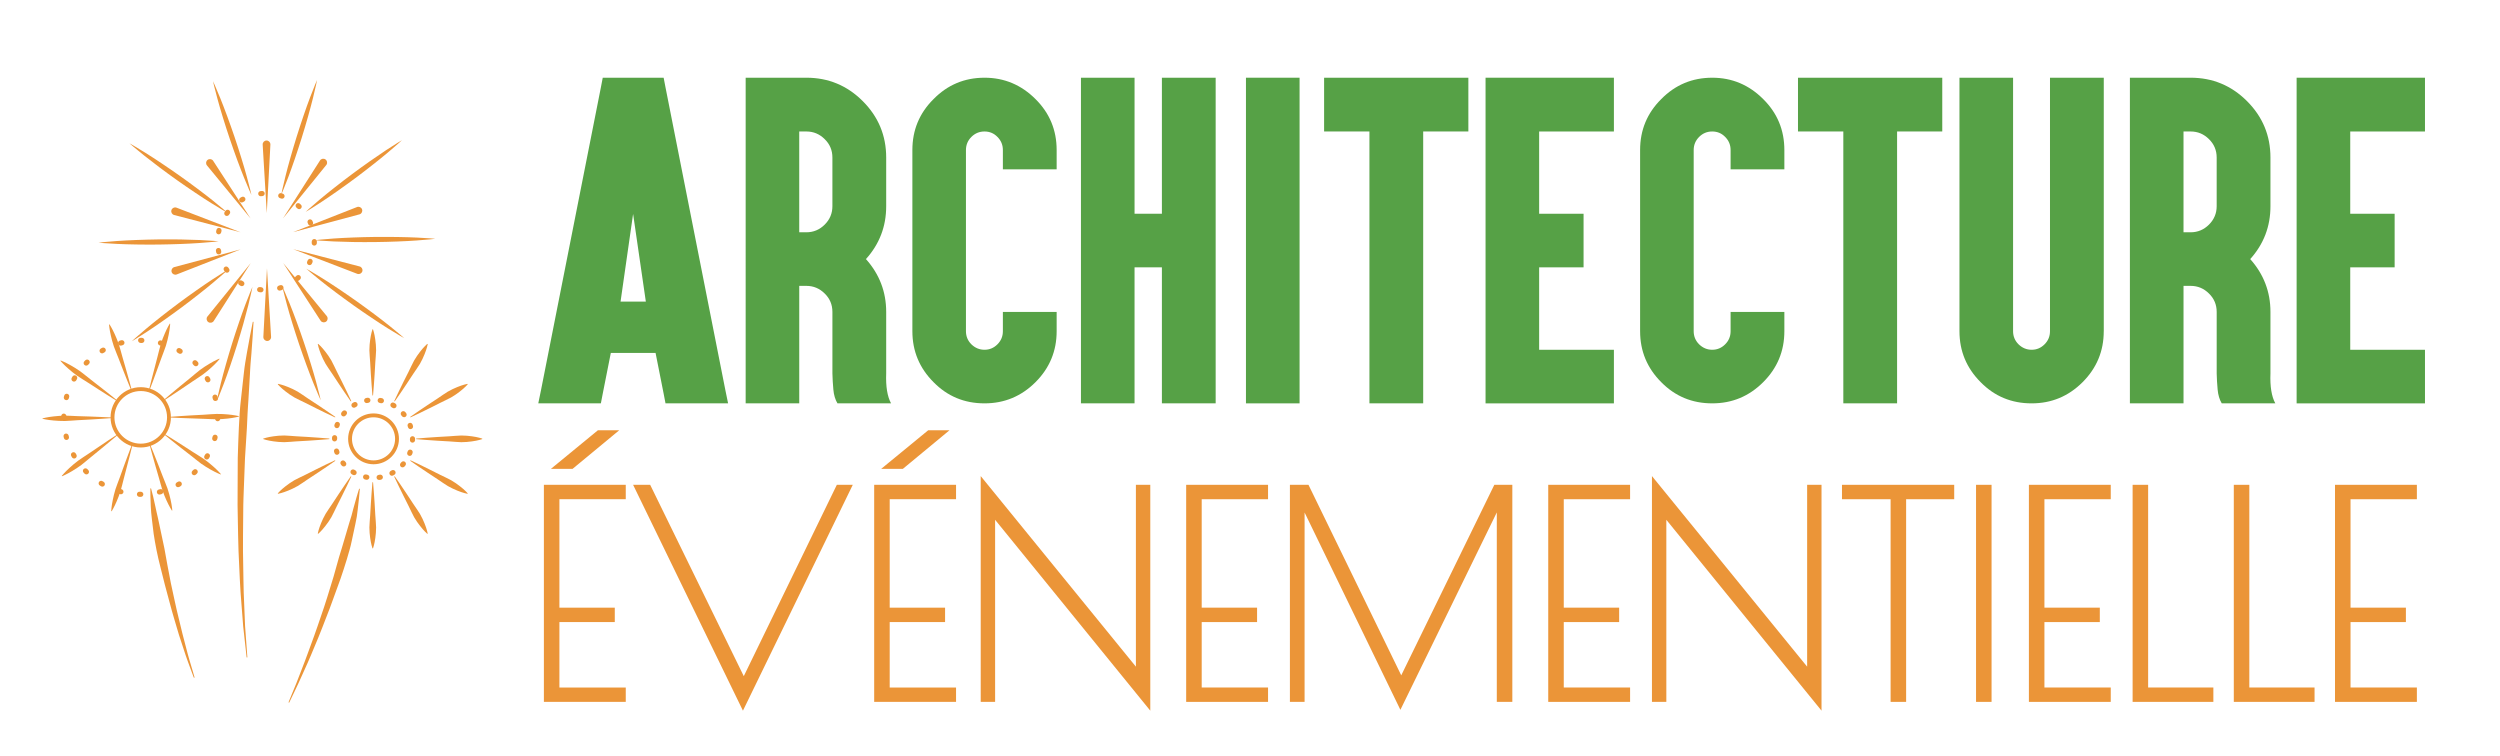 <?xml version="1.0" encoding="utf-8"?>
<!-- Generator: Adobe Illustrator 16.0.0, SVG Export Plug-In . SVG Version: 6.00 Build 0)  -->
<!DOCTYPE svg PUBLIC "-//W3C//DTD SVG 1.1 Tiny//EN" "http://www.w3.org/Graphics/SVG/1.1/DTD/svg11-tiny.dtd">
<svg version="1.1" baseProfile="tiny" id="Calque_1"
	 xmlns="http://www.w3.org/2000/svg" xmlns:xlink="http://www.w3.org/1999/xlink" x="0px" y="0px" width="200px" height="60.5px"
	 viewBox="0 0 200 60.5" xml:space="preserve">
<g>
	<path fill="#EB9538" stroke="#EB9538" stroke-width="0.5" stroke-miterlimit="10" d="M43.761,39.035h6.05v0.653h-5.308v9.174h4.43
		v0.654h-4.43v5.734h5.308v0.65h-6.05V39.035z M47.921,34.672h0.922l-3.126,2.586h-0.944L47.921,34.672z"/>
	<path fill="#EB9538" stroke="#EB9538" stroke-width="0.5" stroke-miterlimit="10" d="M59.435,56.283l-8.388-17.249h0.81
		l7.646,15.629l7.601-15.629h0.72L59.435,56.283z"/>
	<path fill="#EB9538" stroke="#EB9538" stroke-width="0.5" stroke-miterlimit="10" d="M70.184,39.035h6.05v0.653h-5.308v9.174h4.43
		v0.654h-4.43v5.734h5.308v0.65h-6.05V39.035z M74.345,34.672h0.92l-3.125,2.586h-0.946L74.345,34.672z"/>
	<path fill="#EB9538" stroke="#EB9538" stroke-width="0.5" stroke-miterlimit="10" d="M91.122,39.035h0.651v17.114l-12.414-15.27
		V55.9h-0.652V38.789l12.415,15.247V39.035z"/>
	<path fill="#EB9538" stroke="#EB9538" stroke-width="0.5" stroke-miterlimit="10" d="M95.144,39.035h6.05v0.653h-5.308v9.174h4.43
		v0.654h-4.43v5.734h5.308v0.65h-6.05V39.035z"/>
	<path fill="#EB9538" stroke="#EB9538" stroke-width="0.5" stroke-miterlimit="10" d="M120.736,39.035V55.9h-0.742V39.912
		l-7.962,16.303l-7.915-16.303V55.9h-0.674V39.035h1.079l7.577,15.563l7.603-15.563H120.736z"/>
	<path fill="#EB9538" stroke="#EB9538" stroke-width="0.5" stroke-miterlimit="10" d="M124.109,39.035h6.048v0.653h-5.306v9.174
		h4.431v0.654h-4.431v5.734h5.306v0.65h-6.048V39.035z"/>
	<path fill="#EB9538" stroke="#EB9538" stroke-width="0.5" stroke-miterlimit="10" d="M144.821,39.035h0.651v17.114l-12.415-15.27
		V55.9h-0.651V38.789l12.415,15.247V39.035z"/>
	<path fill="#EB9538" stroke="#EB9538" stroke-width="0.5" stroke-miterlimit="10" d="M156.087,39.035v0.653h-3.847V55.9h-0.742
		V39.688h-3.89v-0.653H156.087z"/>
	<path fill="#EB9538" stroke="#EB9538" stroke-width="0.5" stroke-miterlimit="10" d="M158.333,39.035h0.742V55.9h-0.742V39.035z"/>
	<path fill="#EB9538" stroke="#EB9538" stroke-width="0.5" stroke-miterlimit="10" d="M162.562,39.035h6.048v0.653h-5.306v9.174
		h4.431v0.654h-4.431v5.734h5.306v0.65h-6.048V39.035z"/>
	<path fill="#EB9538" stroke="#EB9538" stroke-width="0.5" stroke-miterlimit="10" d="M171.601,39.035V55.25h5.218v0.65h-5.96
		V39.035H171.601z"/>
	<path fill="#EB9538" stroke="#EB9538" stroke-width="0.5" stroke-miterlimit="10" d="M179.696,39.035V55.25h5.218v0.65h-5.96
		V39.035H179.696z"/>
	<path fill="#EB9538" stroke="#EB9538" stroke-width="0.5" stroke-miterlimit="10" d="M187.05,39.035h6.05v0.653h-5.308v9.174h4.43
		v0.654h-4.43v5.734h5.308v0.65h-6.05V39.035z"/>
</g>
<g>
	<path fill="#56A146" d="M48.865,28.237l-0.645,3.252l-0.15,0.78h-0.915h-2.803h-1.289l0.225-1.095L48.07,6.996l0.15-0.779h0.914
		h3.043h0.914l0.15,0.779l4.781,24.178l0.225,1.095h-1.289h-2.803h-0.914l-0.15-0.78l-0.645-3.252H48.865z M50.648,17.114
		l-1.004,7.015h2.023L50.648,17.114z M49.779,23.635l0.869-4.437L49.779,23.635z"/>
	<path fill="#56A146" d="M60.582,32.269h-0.929v-0.945V19.512v-5.426V7.161V6.217h0.929h2.429h1.499
		c1.758,0,3.263,0.625,4.511,1.874c1.249,1.249,1.874,2.753,1.874,4.512V16.5c0,1.619-0.54,3.028-1.619,4.227
		c1.079,1.209,1.619,2.619,1.619,4.227v4.917c-0.04,1.048,0.09,1.849,0.39,2.398h-4.288c-0.18-0.3-0.29-0.67-0.329-1.11
		c-0.04-0.438-0.065-0.869-0.075-1.288v-4.917c0-0.58-0.205-1.069-0.615-1.469c-0.41-0.41-0.899-0.615-1.468-0.615h-0.57v8.454
		v0.945h-0.929H60.582z M63.939,18.583h0.57c0.569,0,1.059-0.206,1.468-0.615c0.41-0.41,0.615-0.899,0.615-1.469v-3.897
		c0-0.58-0.205-1.069-0.615-1.469c-0.41-0.41-0.899-0.615-1.468-0.615h-0.57V18.583z"/>
	<path fill="#56A146" d="M82.839,7.926c1.129,1.119,1.693,2.478,1.693,4.077v0.6v0.944h-0.945h-2.413H80.23v-0.944v-0.6
		c0-0.41-0.145-0.76-0.435-1.049c-0.28-0.29-0.625-0.435-1.034-0.435c-0.411,0-0.76,0.146-1.05,0.435
		c-0.29,0.29-0.435,0.64-0.435,1.049v14.495c0,0.409,0.145,0.759,0.435,1.048c0.3,0.291,0.649,0.435,1.05,0.435
		c0.399,0,0.744-0.145,1.034-0.435c0.29-0.29,0.435-0.639,0.435-1.048v-0.6v-0.945h0.944h2.413h0.945v0.945v0.6
		c0,1.588-0.564,2.948-1.693,4.077c-1.13,1.129-2.489,1.694-4.077,1.694c-1.61,0-2.969-0.565-4.077-1.694
		c-1.13-1.129-1.695-2.488-1.695-4.077V12.003c0-1.599,0.564-2.958,1.695-4.077c1.119-1.139,2.478-1.709,4.077-1.709
		C80.34,6.217,81.698,6.787,82.839,7.926z"/>
	<path fill="#56A146" d="M89.834,6.217h0.93v0.944v9.938h2.188V7.161V6.217h0.944h2.414h0.943v0.944v24.163v0.945H96.31h-2.414
		h-0.944v-0.945v-9.938h-2.188v9.938v0.945h-0.93h-2.428h-0.93v-0.945V7.161V6.217h0.93H89.834z"/>
	<path fill="#56A146" d="M103.036,6.217h0.93v0.944v24.163v0.945h-0.93h-2.428h-0.931v-0.945V7.161V6.217h0.931H103.036z"/>
	<path fill="#56A146" d="M106.871,10.519h-0.943V9.574V7.161V6.217h0.943h3.627h2.414h3.627h0.93v0.944v2.414v0.944h-0.93h-2.684
		v20.805v0.945h-0.943h-2.414h-0.943v-0.945V10.519H106.871z"/>
	<path fill="#56A146" d="M128.169,6.217h0.943v0.944v2.414v0.944h-0.943h-5.037v6.581h2.623h0.93v0.945v2.413v0.929h-0.93h-2.623
		v6.595h5.037h0.943v0.93v2.413v0.945h-0.943h-8.395h-0.93v-0.945V7.161V6.217h0.93H128.169z"/>
	<path fill="#56A146" d="M141.054,7.926c1.132,1.119,1.695,2.478,1.695,4.077v0.6v0.944h-0.944h-2.414h-0.943v-0.944v-0.6
		c0-0.41-0.145-0.76-0.435-1.049c-0.28-0.29-0.624-0.435-1.036-0.435c-0.409,0-0.758,0.146-1.047,0.435
		c-0.29,0.29-0.435,0.64-0.435,1.049v14.495c0,0.409,0.145,0.759,0.435,1.048c0.298,0.291,0.648,0.435,1.047,0.435
		c0.4,0,0.747-0.145,1.036-0.435c0.29-0.29,0.435-0.639,0.435-1.048v-0.6v-0.945h0.943h2.414h0.944v0.945v0.6
		c0,1.588-0.563,2.948-1.695,4.077c-1.129,1.129-2.486,1.694-4.077,1.694c-1.608,0-2.966-0.565-4.077-1.694
		c-1.129-1.129-1.692-2.488-1.692-4.077V12.003c0-1.599,0.563-2.958,1.692-4.077c1.12-1.139,2.48-1.709,4.077-1.709
		C138.556,6.217,139.916,6.787,141.054,7.926z"/>
	<path fill="#56A146" d="M144.782,10.519h-0.943V9.574V7.161V6.217h0.943h3.627h2.415h3.626h0.931v0.944v2.414v0.944h-0.931h-2.683
		v20.805v0.945h-0.943h-2.415h-0.943v-0.945V10.519H144.782z"/>
	<path fill="#56A146" d="M168.3,26.498c0,1.588-0.565,2.948-1.694,4.077s-2.489,1.694-4.077,1.694c-1.609,0-2.969-0.565-4.077-1.694
		c-1.129-1.129-1.695-2.488-1.695-4.077V7.161V6.217h0.931h2.428h0.93v0.944v19.337c0,0.409,0.145,0.759,0.435,1.048
		c0.301,0.291,0.649,0.435,1.05,0.435s0.744-0.145,1.033-0.435c0.29-0.29,0.435-0.639,0.435-1.048V7.161V6.217h0.946h2.412h0.945
		v0.944V26.498z"/>
	<path fill="#56A146" d="M171.322,32.269h-0.93v-0.945V19.512v-5.426V7.161V6.217h0.93h2.428h1.5c1.759,0,3.263,0.625,4.512,1.874
		c1.249,1.249,1.874,2.753,1.874,4.512V16.5c0,1.619-0.539,3.028-1.618,4.227c1.079,1.209,1.618,2.619,1.618,4.227v4.917
		c-0.041,1.048,0.09,1.849,0.389,2.398h-4.285c-0.181-0.3-0.29-0.67-0.33-1.11c-0.041-0.438-0.065-0.869-0.075-1.288v-4.917
		c0-0.58-0.206-1.069-0.615-1.469c-0.409-0.41-0.898-0.615-1.469-0.615h-0.569v8.454v0.945h-0.931H171.322z M174.681,18.583h0.569
		c0.57,0,1.06-0.206,1.469-0.615c0.409-0.41,0.615-0.899,0.615-1.469v-3.897c0-0.58-0.206-1.069-0.615-1.469
		c-0.409-0.41-0.898-0.615-1.469-0.615h-0.569V18.583z"/>
	<path fill="#56A146" d="M193.055,6.217h0.943v0.944v2.414v0.944h-0.943h-5.036v6.581h2.622h0.93v0.945v2.413v0.929h-0.93h-2.622
		v6.595h5.036h0.943v0.93v2.413v0.945h-0.943h-8.395h-0.93v-0.945V7.161V6.217h0.93H193.055z"/>
</g>
<g>
	<g>
		<g>
			<path fill="#EB9538" d="M8.766,25.959c0,0,0.199,0.301,0.416,0.781c0.11,0.24,0.227,0.523,0.333,0.833
				c0.102,0.312,0.183,0.654,0.281,0.99c0.193,0.672,0.393,1.343,0.529,1.851c0.138,0.507,0.229,0.846,0.229,0.846
				c0.003,0.011-0.003,0.021-0.014,0.024c-0.01,0.003-0.021-0.002-0.025-0.013c0,0-0.131-0.324-0.33-0.812
				c-0.199-0.485-0.446-1.14-0.702-1.792c-0.125-0.328-0.267-0.648-0.376-0.958c-0.104-0.311-0.182-0.607-0.239-0.864
				c-0.119-0.514-0.144-0.875-0.144-0.875c0-0.011,0.008-0.021,0.021-0.022C8.754,25.949,8.761,25.953,8.766,25.959z"/>
			<path fill="#EB9538" d="M13.746,40.838c0,0-0.199-0.305-0.416-0.783c-0.111-0.24-0.228-0.521-0.334-0.832
				c-0.102-0.313-0.182-0.655-0.282-0.99c-0.193-0.673-0.393-1.345-0.529-1.853c-0.138-0.507-0.229-0.845-0.229-0.845
				c-0.003-0.011,0.004-0.021,0.014-0.023c0.01-0.004,0.021,0.002,0.025,0.011c0,0,0.132,0.324,0.33,0.81
				c0.2,0.488,0.447,1.142,0.702,1.795c0.125,0.326,0.267,0.647,0.375,0.957c0.104,0.311,0.182,0.609,0.24,0.863
				c0.118,0.518,0.143,0.877,0.143,0.877c0,0.012-0.008,0.021-0.019,0.021C13.756,40.846,13.75,40.842,13.746,40.838z"/>
			<path fill="#EB9538" d="M4.868,28.843c0,0,0.338,0.127,0.796,0.388c0.231,0.129,0.492,0.288,0.76,0.478
				c0.265,0.193,0.531,0.422,0.809,0.636c0.551,0.431,1.107,0.856,1.516,1.186c0.409,0.329,0.682,0.55,0.682,0.55
				c0.009,0.007,0.01,0.02,0.003,0.028c-0.006,0.009-0.018,0.011-0.027,0.004c0,0-0.297-0.185-0.743-0.462
				c-0.448-0.276-1.033-0.66-1.622-1.038c-0.293-0.19-0.598-0.367-0.867-0.553c-0.268-0.19-0.504-0.385-0.702-0.56
				c-0.398-0.346-0.629-0.623-0.629-0.623c-0.008-0.009-0.007-0.022,0.002-0.03C4.853,28.842,4.862,28.841,4.868,28.843z"/>
			<path fill="#EB9538" d="M17.643,37.954c0,0-0.34-0.127-0.798-0.389c-0.229-0.129-0.491-0.289-0.759-0.478
				c-0.265-0.193-0.532-0.424-0.809-0.636c-0.553-0.431-1.107-0.855-1.517-1.188c-0.409-0.33-0.683-0.547-0.683-0.547
				c-0.008-0.009-0.009-0.02-0.002-0.03c0.006-0.009,0.018-0.011,0.026-0.004c0,0,0.297,0.185,0.743,0.462
				c0.447,0.274,1.034,0.659,1.623,1.038c0.293,0.191,0.597,0.366,0.866,0.555c0.267,0.191,0.505,0.385,0.702,0.559
				c0.397,0.345,0.629,0.622,0.629,0.622c0.009,0.009,0.006,0.023-0.002,0.03C17.657,37.954,17.65,37.956,17.643,37.954z"/>
			<path fill="#EB9538" d="M3.412,33.468c0,0,0.348-0.099,0.872-0.155c0.262-0.029,0.568-0.056,0.896-0.063
				c0.328,0,0.678,0.031,1.027,0.041c0.7,0.021,1.4,0.042,1.924,0.069c0.525,0.023,0.875,0.041,0.875,0.041
				c0.011,0,0.02,0.013,0.019,0.021c0,0.013-0.009,0.019-0.018,0.021c0,0-0.35,0.025-0.874,0.062
				c-0.524,0.04-1.224,0.074-1.922,0.112c-0.35,0.02-0.699,0.057-1.027,0.064c-0.328,0.002-0.635-0.017-0.897-0.041
				c-0.525-0.045-0.875-0.133-0.875-0.133c-0.012-0.004-0.02-0.015-0.016-0.025C3.398,33.475,3.404,33.47,3.412,33.468z"/>
			<path fill="#EB9538" d="M19.101,33.329c0,0-0.349,0.097-0.874,0.155c-0.262,0.029-0.568,0.054-0.895,0.058
				c-0.328,0-0.678-0.028-1.027-0.036c-0.7-0.026-1.4-0.043-1.925-0.069c-0.525-0.028-0.875-0.043-0.875-0.043
				c-0.011-0.002-0.021-0.011-0.02-0.023c0-0.009,0.009-0.017,0.019-0.017c0,0,0.35-0.026,0.873-0.064
				c0.524-0.04,1.224-0.074,1.922-0.112c0.35-0.02,0.699-0.057,1.027-0.063c0.327-0.004,0.634,0.015,0.897,0.039
				c0.524,0.047,0.876,0.133,0.876,0.133c0.011,0.005,0.018,0.018,0.015,0.027C19.113,33.32,19.107,33.327,19.101,33.329z"/>
			<path fill="#EB9538" d="M4.949,38.063c0,0,0.227-0.281,0.616-0.637c0.194-0.178,0.427-0.378,0.689-0.573
				c0.266-0.193,0.565-0.378,0.854-0.573c0.581-0.395,1.157-0.789,1.597-1.077c0.439-0.285,0.733-0.479,0.733-0.479
				c0.009-0.007,0.022-0.005,0.027,0.008c0.007,0.007,0.005,0.02-0.003,0.025c0,0-0.269,0.226-0.67,0.563
				c-0.4,0.34-0.946,0.777-1.488,1.224c-0.272,0.218-0.534,0.452-0.794,0.652c-0.264,0.193-0.521,0.361-0.749,0.494
				c-0.452,0.271-0.787,0.406-0.787,0.406c-0.011,0.005-0.023-0.002-0.028-0.01C4.944,38.078,4.945,38.072,4.949,38.063z"/>
			<path fill="#EB9538" d="M17.561,28.73c0,0-0.226,0.283-0.616,0.637c-0.193,0.18-0.426,0.379-0.689,0.575
				c-0.265,0.193-0.564,0.377-0.853,0.573c-0.58,0.393-1.157,0.788-1.598,1.074c-0.439,0.288-0.733,0.481-0.733,0.481
				c-0.008,0.004-0.022,0.002-0.029-0.007c-0.004-0.009-0.003-0.021,0.005-0.028c0,0,0.269-0.226,0.669-0.563
				c0.402-0.341,0.947-0.779,1.489-1.222c0.273-0.221,0.533-0.455,0.794-0.654c0.263-0.194,0.521-0.36,0.749-0.494
				c0.452-0.272,0.788-0.406,0.788-0.406c0.011-0.005,0.023,0,0.027,0.012C17.567,28.717,17.565,28.725,17.561,28.73z"/>
			<path fill="#EB9538" d="M8.897,40.879c0,0,0.016-0.361,0.124-0.875c0.051-0.26,0.122-0.557,0.219-0.873
				c0.101-0.312,0.236-0.635,0.354-0.964c0.239-0.657,0.473-1.318,0.661-1.808c0.186-0.492,0.311-0.82,0.311-0.82
				c0.005-0.009,0.016-0.016,0.027-0.012c0.009,0.005,0.015,0.015,0.014,0.024c0,0-0.084,0.341-0.212,0.851
				c-0.125,0.511-0.308,1.187-0.486,1.863c-0.091,0.338-0.165,0.681-0.258,0.995c-0.099,0.314-0.209,0.6-0.315,0.842
				c-0.205,0.484-0.398,0.791-0.398,0.791c-0.005,0.01-0.02,0.012-0.029,0.004C8.9,40.895,8.897,40.887,8.897,40.879z"/>
			<path fill="#EB9538" d="M13.614,25.916c0,0-0.017,0.361-0.123,0.877c-0.052,0.258-0.123,0.557-0.22,0.871
				c-0.101,0.311-0.236,0.636-0.354,0.965c-0.239,0.658-0.473,1.318-0.66,1.808c-0.187,0.492-0.311,0.818-0.311,0.818
				c-0.004,0.011-0.017,0.017-0.026,0.013s-0.016-0.014-0.013-0.023c0,0,0.083-0.341,0.21-0.851
				c0.125-0.511,0.308-1.187,0.485-1.863c0.091-0.338,0.166-0.682,0.259-0.996c0.099-0.313,0.21-0.599,0.316-0.841
				c0.205-0.485,0.397-0.792,0.397-0.792c0.006-0.01,0.019-0.013,0.029-0.006C13.61,25.901,13.614,25.908,13.614,25.916z"/>
		</g>
		<path fill="#EB9538" d="M11.266,39.75l-0.112-0.002c-0.113-0.002-0.204-0.096-0.201-0.209c0.001-0.113,0.093-0.207,0.209-0.201
			h0.097c0.113,0,0.209,0.09,0.209,0.205S11.379,39.75,11.266,39.75z M12.754,39.566c-0.092,0-0.176-0.064-0.199-0.156
			c-0.028-0.111,0.039-0.223,0.15-0.25l0.1-0.023c0.109-0.031,0.223,0.033,0.252,0.143c0.028,0.111-0.036,0.223-0.146,0.254
			l-0.107,0.025C12.787,39.566,12.771,39.566,12.754,39.566z M9.674,39.543c-0.018,0-0.035-0.004-0.054-0.008l-0.105-0.027
			c-0.109-0.033-0.174-0.145-0.143-0.256c0.031-0.107,0.144-0.172,0.253-0.143l0.101,0.029c0.11,0.029,0.175,0.141,0.146,0.252
			C9.847,39.48,9.764,39.543,9.674,39.543z M14.249,38.976c-0.074,0-0.143-0.038-0.182-0.104c-0.054-0.102-0.018-0.226,0.082-0.282
			c0.03-0.015,0.06-0.031,0.09-0.05c0.098-0.058,0.225-0.024,0.281,0.073c0.057,0.099,0.023,0.226-0.076,0.284
			c-0.032,0.018-0.064,0.034-0.097,0.054C14.316,38.967,14.281,38.976,14.249,38.976z M8.188,38.929
			c-0.035,0-0.07-0.008-0.103-0.027c-0.033-0.019-0.065-0.04-0.097-0.059c-0.097-0.058-0.128-0.183-0.07-0.282
			c0.059-0.096,0.185-0.129,0.282-0.067c0.03,0.017,0.06,0.033,0.089,0.051c0.099,0.059,0.132,0.183,0.076,0.281
			C8.329,38.893,8.26,38.929,8.188,38.929z M15.538,38.02c-0.054,0-0.107-0.021-0.148-0.062c-0.079-0.083-0.078-0.213,0.004-0.293
			l0.075-0.072c0.08-0.081,0.211-0.081,0.291,0c0.081,0.079,0.081,0.21,0,0.291l-0.079,0.076
			C15.641,38.001,15.588,38.02,15.538,38.02z M6.913,37.954c-0.053,0-0.105-0.021-0.145-0.06L6.69,37.813
			c-0.079-0.081-0.078-0.212,0.004-0.291c0.082-0.077,0.211-0.075,0.292,0.004l0.073,0.075c0.081,0.08,0.081,0.21,0,0.293
			C7.019,37.932,6.966,37.954,6.913,37.954z M16.538,36.762c-0.037,0-0.073-0.01-0.107-0.029c-0.097-0.058-0.128-0.186-0.069-0.284
			c0.019-0.028,0.036-0.058,0.052-0.086c0.058-0.101,0.184-0.133,0.282-0.076c0.098,0.055,0.133,0.182,0.075,0.281
			c-0.018,0.031-0.037,0.064-0.057,0.096C16.675,36.726,16.607,36.762,16.538,36.762z M5.933,36.681
			c-0.071,0-0.14-0.039-0.179-0.104c-0.018-0.031-0.036-0.064-0.054-0.096c-0.055-0.102-0.019-0.227,0.08-0.279
			c0.1-0.057,0.225-0.021,0.28,0.079c0.017,0.029,0.034,0.06,0.051,0.091c0.057,0.096,0.022,0.223-0.075,0.281
			C6.003,36.67,5.968,36.681,5.933,36.681z M17.179,35.289c-0.018,0-0.038-0.003-0.057-0.008c-0.11-0.031-0.172-0.146-0.142-0.255
			l0.028-0.101c0.028-0.109,0.142-0.174,0.252-0.144c0.109,0.028,0.175,0.142,0.145,0.251l-0.029,0.107
			C17.351,35.231,17.269,35.289,17.179,35.289z M5.315,35.198c-0.091,0-0.174-0.063-0.2-0.151l-0.027-0.107
			c-0.028-0.11,0.039-0.222,0.149-0.252c0.108-0.025,0.222,0.039,0.25,0.15l0.026,0.102c0.03,0.108-0.035,0.223-0.145,0.251
			C5.351,35.197,5.333,35.198,5.315,35.198z M17.415,33.7c-0.002,0-0.002,0-0.004,0c-0.114-0.001-0.205-0.096-0.202-0.208l0-0.131
			c0-0.112,0.092-0.206,0.206-0.206s0.206,0.094,0.206,0.206l-0.001,0.138C17.618,33.611,17.526,33.7,17.415,33.7z M5.104,33.599
			c-0.114,0-0.206-0.086-0.206-0.2l0-0.11c0.002-0.112,0.094-0.203,0.206-0.203c0.001,0,0.001,0,0.003,0
			c0.114,0.005,0.205,0.098,0.203,0.211l-0.001,0.09C5.31,33.5,5.217,33.599,5.104,33.599z M17.228,32.08
			c-0.091,0-0.176-0.062-0.199-0.154l-0.027-0.101c-0.03-0.11,0.035-0.222,0.145-0.254c0.109-0.028,0.223,0.036,0.253,0.146
			l0.029,0.107c0.027,0.109-0.041,0.221-0.149,0.249C17.261,32.078,17.245,32.08,17.228,32.08z M5.309,32.013
			c-0.018,0-0.036-0.002-0.054-0.009c-0.109-0.027-0.175-0.142-0.146-0.251l0.029-0.105c0.031-0.109,0.145-0.174,0.253-0.142
			c0.11,0.03,0.174,0.144,0.144,0.254l-0.028,0.101C5.483,31.954,5.399,32.013,5.309,32.013z M16.634,30.588
			c-0.072,0-0.143-0.037-0.18-0.105l-0.052-0.089c-0.056-0.1-0.023-0.225,0.075-0.282c0.098-0.058,0.225-0.024,0.281,0.074
			l0.055,0.097c0.056,0.1,0.02,0.225-0.079,0.279C16.702,30.58,16.668,30.588,16.634,30.588z M5.92,30.528
			c-0.035,0-0.069-0.009-0.102-0.027c-0.099-0.057-0.133-0.182-0.076-0.281c0.019-0.033,0.037-0.065,0.058-0.097
			c0.058-0.098,0.184-0.128,0.281-0.069c0.098,0.059,0.129,0.185,0.07,0.282c-0.018,0.029-0.035,0.059-0.052,0.089
			C6.061,30.491,5.992,30.528,5.92,30.528z M15.672,29.302c-0.053,0-0.106-0.021-0.146-0.062l-0.074-0.075
			c-0.08-0.079-0.081-0.21-0.001-0.291c0.081-0.08,0.211-0.082,0.291-0.001l0.078,0.078c0.079,0.081,0.078,0.211-0.003,0.292
			C15.777,29.282,15.724,29.302,15.672,29.302z M6.896,29.251c-0.052,0-0.105-0.02-0.145-0.061c-0.082-0.08-0.082-0.21,0-0.291
			l0.076-0.077c0.082-0.079,0.212-0.078,0.292,0.002c0.081,0.081,0.08,0.212-0.002,0.292l-0.075,0.074
			C7.002,29.232,6.949,29.251,6.896,29.251z M14.412,28.306c-0.036,0-0.072-0.01-0.106-0.03c-0.029-0.018-0.059-0.034-0.089-0.052
			c-0.098-0.057-0.133-0.182-0.075-0.281c0.056-0.098,0.182-0.132,0.281-0.076c0.033,0.019,0.065,0.039,0.097,0.057
			c0.096,0.059,0.128,0.186,0.069,0.282C14.55,28.271,14.482,28.306,14.412,28.306z M8.167,28.27c-0.071,0-0.14-0.038-0.178-0.103
			c-0.057-0.098-0.024-0.225,0.074-0.282l0.096-0.054c0.099-0.056,0.225-0.02,0.28,0.079c0.056,0.099,0.021,0.225-0.08,0.279
			l-0.09,0.052C8.239,28.261,8.203,28.27,8.167,28.27z M12.938,27.668c-0.018,0-0.037-0.001-0.056-0.007l-0.1-0.027
			c-0.11-0.029-0.176-0.142-0.147-0.251s0.142-0.176,0.251-0.147l0.107,0.029c0.109,0.031,0.173,0.145,0.142,0.254
			C13.11,27.61,13.027,27.668,12.938,27.668z M9.648,27.651c-0.09,0-0.173-0.061-0.198-0.152c-0.029-0.11,0.036-0.223,0.146-0.252
			l0.107-0.028c0.107-0.028,0.221,0.038,0.25,0.149c0.028,0.11-0.039,0.222-0.149,0.25l-0.101,0.026
			C9.685,27.649,9.666,27.651,9.648,27.651z M11.348,27.438c-0.001,0-0.002,0-0.002,0l-0.086,0c-0.114,0-0.215-0.092-0.215-0.206
			c0-0.114,0.083-0.206,0.195-0.206l0.112,0c0.113,0.001,0.204,0.095,0.202,0.209C11.553,27.349,11.46,27.438,11.348,27.438z"/>
		<path fill="#EB9538" d="M11.26,35.799c-1.331,0-2.414-1.082-2.414-2.413c0-1.33,1.083-2.412,2.414-2.412
			c1.331,0,2.414,1.082,2.414,2.412C13.673,34.717,12.59,35.799,11.26,35.799z M11.26,31.283c-1.161,0-2.105,0.943-2.105,2.104
			c0,1.161,0.945,2.106,2.105,2.106c1.16,0,2.104-0.945,2.104-2.106C13.364,32.226,12.42,31.283,11.26,31.283z"/>
	</g>
	<g>
		<g>
			<path fill="#EB9538" d="M17.04,6.496c0,0,0.257,0.546,0.592,1.385c0.169,0.418,0.358,0.909,0.552,1.437
				c0.095,0.266,0.199,0.537,0.295,0.817c0.097,0.279,0.195,0.563,0.293,0.847c0.094,0.285,0.188,0.57,0.28,0.851
				c0.095,0.281,0.176,0.56,0.261,0.828c0.167,0.538,0.313,1.042,0.433,1.477c0.243,0.87,0.369,1.461,0.369,1.461
				s-0.257-0.548-0.592-1.385c-0.17-0.417-0.358-0.909-0.553-1.438c-0.094-0.265-0.2-0.537-0.293-0.816
				c-0.098-0.279-0.196-0.563-0.293-0.847c-0.095-0.285-0.188-0.57-0.281-0.851c-0.093-0.28-0.175-0.56-0.261-0.828
				c-0.166-0.538-0.313-1.043-0.432-1.478C17.167,7.087,17.04,6.496,17.04,6.496z"/>
			<path fill="#EB9538" d="M25.659,32.022c0,0-0.257-0.546-0.592-1.384c-0.169-0.419-0.358-0.909-0.552-1.438
				c-0.095-0.265-0.199-0.537-0.294-0.818c-0.098-0.278-0.195-0.562-0.294-0.846c-0.093-0.286-0.187-0.57-0.279-0.851
				c-0.095-0.28-0.177-0.561-0.262-0.828c-0.166-0.538-0.313-1.043-0.432-1.478c-0.242-0.869-0.368-1.46-0.368-1.46
				s0.257,0.546,0.592,1.384c0.17,0.419,0.358,0.91,0.552,1.438c0.095,0.266,0.2,0.537,0.294,0.816
				c0.096,0.28,0.195,0.563,0.292,0.848c0.095,0.284,0.188,0.568,0.281,0.85c0.093,0.281,0.176,0.56,0.261,0.829
				c0.166,0.537,0.314,1.042,0.432,1.477C25.533,31.431,25.659,32.022,25.659,32.022z"/>
			<path fill="#EB9538" d="M10.361,11.466c0,0,0.529,0.292,1.292,0.772c0.383,0.239,0.824,0.525,1.292,0.839
				c0.233,0.159,0.477,0.317,0.718,0.487c0.243,0.169,0.489,0.342,0.735,0.512c0.243,0.176,0.487,0.351,0.727,0.524
				c0.241,0.17,0.472,0.35,0.698,0.517c0.451,0.336,0.867,0.659,1.219,0.941c0.706,0.562,1.155,0.964,1.155,0.964
				s-0.53-0.291-1.293-0.771c-0.382-0.239-0.824-0.525-1.291-0.839c-0.233-0.159-0.478-0.316-0.719-0.488
				c-0.242-0.168-0.489-0.34-0.735-0.512c-0.244-0.176-0.487-0.352-0.727-0.524c-0.241-0.171-0.471-0.35-0.698-0.517
				c-0.45-0.338-0.866-0.66-1.218-0.942C10.811,11.87,10.361,11.466,10.361,11.466z"/>
			<path fill="#EB9538" d="M32.338,27.052c0,0-0.529-0.292-1.292-0.772c-0.383-0.239-0.824-0.525-1.292-0.839
				c-0.233-0.159-0.477-0.317-0.718-0.487c-0.242-0.17-0.489-0.342-0.735-0.513c-0.244-0.176-0.488-0.352-0.727-0.524
				c-0.241-0.17-0.472-0.349-0.698-0.516c-0.451-0.338-0.867-0.661-1.219-0.942c-0.707-0.561-1.156-0.964-1.156-0.964
				s0.53,0.291,1.293,0.772c0.383,0.239,0.824,0.525,1.292,0.838c0.232,0.158,0.476,0.317,0.717,0.488
				c0.243,0.169,0.489,0.34,0.735,0.512c0.243,0.175,0.487,0.352,0.726,0.524c0.241,0.172,0.471,0.35,0.698,0.517
				c0.451,0.337,0.866,0.659,1.218,0.941C31.888,26.647,32.338,27.052,32.338,27.052z"/>
			<path fill="#EB9538" d="M7.879,19.414c0,0,0.6-0.076,1.5-0.135c0.45-0.032,0.975-0.059,1.538-0.08
				c0.281-0.009,0.571-0.023,0.868-0.028c0.295-0.006,0.595-0.011,0.896-0.018c0.3-0.001,0.601-0.003,0.896-0.003
				c0.297-0.004,0.587,0.005,0.869,0.007c0.563,0.009,1.089,0.025,1.539,0.046c0.902,0.039,1.502,0.101,1.502,0.101
				s-0.6,0.077-1.5,0.135c-0.45,0.032-0.975,0.06-1.538,0.081c-0.282,0.009-0.572,0.025-0.867,0.027
				c-0.296,0.006-0.597,0.012-0.896,0.018c-0.3,0.002-0.6,0.003-0.897,0.003c-0.295,0.002-0.585-0.005-0.868-0.008
				c-0.563-0.008-1.088-0.024-1.54-0.046C8.48,19.476,7.879,19.414,7.879,19.414z"/>
			<path fill="#EB9538" d="M34.82,19.104c0,0-0.6,0.076-1.5,0.135c-0.45,0.032-0.976,0.06-1.538,0.081
				c-0.282,0.009-0.572,0.023-0.868,0.028s-0.596,0.011-0.896,0.017c-0.3,0.001-0.601,0.003-0.896,0.004
				c-0.296,0.003-0.587-0.006-0.868-0.007c-0.563-0.009-1.089-0.025-1.54-0.046c-0.9-0.038-1.502-0.101-1.502-0.101
				s0.6-0.076,1.5-0.136c0.45-0.031,0.975-0.059,1.538-0.08c0.282-0.008,0.572-0.024,0.868-0.028
				c0.295-0.005,0.596-0.011,0.896-0.017c0.3,0,0.601-0.001,0.896-0.002c0.296-0.003,0.586,0.005,0.868,0.007
				c0.563,0.008,1.089,0.024,1.539,0.045C34.219,19.042,34.82,19.104,34.82,19.104z"/>
			<path fill="#EB9538" d="M10.543,27.301c0,0,0.44-0.413,1.134-0.99c0.345-0.29,0.753-0.622,1.196-0.969
				c0.222-0.173,0.449-0.356,0.686-0.533c0.235-0.178,0.475-0.359,0.714-0.54c0.242-0.178,0.484-0.355,0.723-0.53
				c0.237-0.177,0.477-0.34,0.707-0.503c0.46-0.325,0.895-0.621,1.272-0.869c0.751-0.498,1.275-0.801,1.275-0.801
				s-0.44,0.414-1.134,0.99c-0.346,0.291-0.754,0.623-1.197,0.97c-0.223,0.172-0.449,0.356-0.686,0.533
				c-0.235,0.178-0.475,0.36-0.714,0.541c-0.243,0.176-0.485,0.354-0.723,0.528c-0.238,0.176-0.479,0.34-0.707,0.504
				c-0.46,0.325-0.895,0.621-1.271,0.868C11.066,26.999,10.543,27.301,10.543,27.301z"/>
			<path fill="#EB9538" d="M32.156,11.216c0,0-0.44,0.415-1.134,0.991c-0.345,0.29-0.754,0.622-1.197,0.969
				c-0.222,0.172-0.449,0.355-0.685,0.533c-0.236,0.178-0.475,0.359-0.714,0.541c-0.243,0.177-0.485,0.354-0.724,0.529
				c-0.237,0.176-0.477,0.34-0.706,0.504c-0.461,0.325-0.895,0.621-1.273,0.868c-0.75,0.499-1.274,0.802-1.274,0.802
				s0.44-0.415,1.133-0.992c0.345-0.29,0.754-0.621,1.197-0.968c0.223-0.173,0.449-0.356,0.685-0.533
				c0.236-0.178,0.476-0.359,0.715-0.541c0.243-0.177,0.485-0.354,0.723-0.529c0.238-0.176,0.479-0.34,0.706-0.503
				c0.461-0.324,0.896-0.621,1.273-0.869C31.634,11.52,32.156,11.216,32.156,11.216z"/>
			<path fill="#EB9538" d="M17.334,32.119c0,0,0.114-0.595,0.335-1.469c0.109-0.438,0.245-0.945,0.399-1.487
				c0.079-0.271,0.154-0.552,0.241-0.834c0.086-0.283,0.174-0.569,0.261-0.857c0.091-0.286,0.184-0.572,0.273-0.854
				c0.089-0.281,0.187-0.556,0.276-0.822c0.181-0.534,0.359-1.028,0.518-1.451c0.316-0.846,0.561-1.397,0.561-1.397
				s-0.113,0.593-0.334,1.468c-0.109,0.438-0.245,0.946-0.398,1.488c-0.079,0.27-0.154,0.551-0.242,0.833
				c-0.086,0.283-0.173,0.57-0.261,0.858c-0.091,0.285-0.183,0.571-0.273,0.852c-0.089,0.282-0.188,0.556-0.276,0.823
				c-0.181,0.533-0.359,1.027-0.519,1.45C17.579,31.564,17.334,32.119,17.334,32.119z"/>
			<path fill="#EB9538" d="M25.366,6.4c0,0-0.114,0.595-0.335,1.469c-0.11,0.438-0.245,0.946-0.398,1.487
				c-0.08,0.271-0.155,0.551-0.242,0.834c-0.086,0.283-0.173,0.57-0.26,0.857c-0.092,0.286-0.184,0.572-0.274,0.852
				c-0.088,0.284-0.186,0.557-0.275,0.824c-0.181,0.533-0.36,1.028-0.519,1.45c-0.316,0.845-0.561,1.398-0.561,1.398
				s0.112-0.594,0.334-1.468c0.109-0.438,0.244-0.946,0.398-1.488c0.079-0.27,0.154-0.552,0.242-0.834
				c0.086-0.283,0.173-0.569,0.261-0.857c0.091-0.286,0.183-0.572,0.273-0.854c0.09-0.282,0.188-0.555,0.276-0.823
				c0.181-0.533,0.359-1.028,0.519-1.45C25.12,6.953,25.366,6.4,25.366,6.4z"/>
		</g>
		<g>
			<path fill="#EB9538" d="M21.632,11.566l-0.29,5.487l-0.328-5.485c-0.01-0.17,0.12-0.316,0.291-0.327
				c0.17-0.01,0.316,0.119,0.326,0.29C21.632,11.542,21.632,11.555,21.632,11.566z"/>
			<path fill="#EB9538" d="M21.068,26.952l0.29-5.487l0.328,5.485c0.01,0.17-0.12,0.317-0.29,0.328
				c-0.171,0.01-0.317-0.121-0.327-0.291C21.067,26.976,21.067,26.964,21.068,26.952z"/>
			<path fill="#EB9538" d="M17.056,12.87l2.992,4.608l-3.49-4.244c-0.109-0.132-0.09-0.327,0.042-0.436s0.327-0.089,0.436,0.042
				C17.043,12.851,17.049,12.86,17.056,12.87z"/>
			<path fill="#EB9538" d="M25.644,25.649l-2.991-4.61l3.488,4.246c0.109,0.131,0.09,0.326-0.042,0.434
				c-0.132,0.109-0.326,0.09-0.434-0.042C25.656,25.668,25.649,25.658,25.644,25.649z"/>
			<path fill="#EB9538" d="M14.121,16.613l5.129,1.972l-5.318-1.384c-0.165-0.043-0.264-0.212-0.221-0.376
				c0.043-0.166,0.212-0.265,0.377-0.222C14.099,16.606,14.11,16.61,14.121,16.613z"/>
			<path fill="#EB9538" d="M28.579,21.905l-5.129-1.971l5.318,1.382c0.165,0.043,0.264,0.212,0.222,0.377
				c-0.043,0.165-0.212,0.264-0.378,0.222C28.601,21.913,28.589,21.909,28.579,21.905z"/>
			<path fill="#EB9538" d="M13.946,21.367l5.308-1.419l-5.115,2.007c-0.159,0.062-0.339-0.016-0.401-0.175
				c-0.062-0.16,0.017-0.339,0.175-0.401C13.924,21.375,13.935,21.371,13.946,21.367z"/>
			<path fill="#EB9538" d="M28.753,17.15l-5.308,1.421l5.115-2.007c0.158-0.063,0.339,0.016,0.401,0.175
				c0.062,0.159-0.016,0.338-0.175,0.4C28.775,17.144,28.765,17.147,28.753,17.15z"/>
			<path fill="#EB9538" d="M16.599,25.318l3.459-4.271l-2.958,4.631c-0.092,0.144-0.284,0.186-0.428,0.094
				c-0.144-0.091-0.186-0.283-0.094-0.428C16.586,25.335,16.593,25.326,16.599,25.318z"/>
			<path fill="#EB9538" d="M26.1,13.202l-3.46,4.269l2.959-4.63c0.092-0.144,0.283-0.186,0.427-0.094
				c0.144,0.092,0.186,0.284,0.094,0.428C26.114,13.183,26.106,13.193,26.1,13.202z"/>
		</g>
		<path fill="#EB9538" d="M20.878,23.387c-0.008,0-0.015,0-0.022-0.001c-0.038-0.005-0.075-0.009-0.113-0.014
			c-0.112-0.014-0.192-0.118-0.177-0.23c0.015-0.112,0.116-0.193,0.23-0.177c0.034,0.004,0.067,0.008,0.101,0.011
			c0.114,0.012,0.196,0.113,0.185,0.226C21.071,23.307,20.982,23.387,20.878,23.387z M22.371,23.25c-0.089,0-0.17-0.059-0.197-0.148
			c-0.032-0.108,0.03-0.223,0.14-0.255c0.032-0.011,0.065-0.021,0.098-0.031c0.109-0.035,0.224,0.024,0.259,0.132
			c0.036,0.109-0.024,0.224-0.132,0.26c-0.036,0.011-0.072,0.022-0.109,0.033C22.411,23.247,22.391,23.25,22.371,23.25z
			 M19.348,22.892c-0.034,0-0.07-0.008-0.103-0.027s-0.064-0.038-0.096-0.057c-0.098-0.059-0.128-0.186-0.07-0.284
			c0.06-0.097,0.187-0.128,0.283-0.068c0.03,0.018,0.06,0.036,0.09,0.053c0.098,0.057,0.131,0.183,0.074,0.281
			C19.489,22.855,19.419,22.892,19.348,22.892z M23.784,22.484c-0.058,0-0.116-0.025-0.157-0.072
			c-0.073-0.087-0.063-0.218,0.024-0.291c0.026-0.023,0.051-0.045,0.076-0.068c0.084-0.076,0.214-0.069,0.291,0.016
			c0.076,0.083,0.069,0.214-0.015,0.29c-0.029,0.025-0.057,0.051-0.085,0.075C23.878,22.469,23.832,22.484,23.784,22.484z
			 M18.154,21.817c-0.063,0-0.126-0.029-0.167-0.084c-0.021-0.029-0.043-0.061-0.064-0.092c-0.064-0.093-0.042-0.221,0.052-0.286
			c0.094-0.063,0.222-0.04,0.287,0.053c0.019,0.028,0.039,0.055,0.058,0.083c0.068,0.092,0.048,0.221-0.044,0.288
			C18.239,21.805,18.196,21.817,18.154,21.817z M24.764,21.211c-0.03,0-0.061-0.007-0.09-0.021
			c-0.101-0.049-0.144-0.173-0.095-0.275c0.015-0.032,0.029-0.063,0.042-0.092c0.046-0.104,0.168-0.15,0.272-0.104
			c0.104,0.047,0.15,0.167,0.104,0.272c-0.017,0.035-0.032,0.069-0.049,0.104C24.914,21.168,24.841,21.211,24.764,21.211z
			 M17.497,20.352c-0.096,0-0.181-0.066-0.201-0.163c-0.008-0.036-0.015-0.073-0.022-0.11c-0.02-0.111,0.053-0.22,0.166-0.24
			c0.113-0.02,0.218,0.053,0.239,0.165c0.007,0.035,0.013,0.068,0.02,0.101c0.024,0.111-0.047,0.222-0.159,0.245
			C17.525,20.351,17.511,20.352,17.497,20.352z M25.141,19.649c-0.001,0-0.003,0-0.005,0c-0.113-0.003-0.203-0.098-0.2-0.212
			c0-0.034,0.001-0.068,0.001-0.102c0-0.114,0.091-0.214,0.205-0.214c0.115,0,0.207,0.085,0.207,0.198v0.016
			c0,0.039,0,0.075,0,0.113C25.344,19.561,25.251,19.649,25.141,19.649z M17.494,18.746c-0.014,0-0.028-0.001-0.042-0.003
			c-0.111-0.024-0.183-0.133-0.159-0.245c0.008-0.036,0.016-0.073,0.025-0.109c0.025-0.11,0.136-0.181,0.247-0.153
			c0.111,0.026,0.179,0.136,0.154,0.248c-0.009,0.033-0.017,0.067-0.023,0.1C17.676,18.68,17.589,18.746,17.494,18.746z
			 M24.846,18.056c-0.081,0-0.158-0.049-0.19-0.127c-0.014-0.032-0.027-0.063-0.041-0.093c-0.047-0.104,0-0.225,0.103-0.272
			c0.104-0.047,0.226,0,0.272,0.103c0.016,0.035,0.032,0.07,0.046,0.105c0.043,0.104-0.007,0.225-0.112,0.268
			C24.898,18.05,24.873,18.056,24.846,18.056z M18.145,17.277c-0.042,0-0.084-0.013-0.121-0.039
			c-0.092-0.067-0.113-0.196-0.046-0.288c0.022-0.03,0.044-0.061,0.068-0.092c0.07-0.089,0.198-0.106,0.289-0.037
			c0.091,0.069,0.107,0.199,0.037,0.289c-0.021,0.026-0.042,0.054-0.061,0.081C18.271,17.248,18.208,17.277,18.145,17.277z
			 M23.934,16.733c-0.052,0-0.102-0.019-0.143-0.056c-0.024-0.023-0.049-0.046-0.075-0.069c-0.084-0.076-0.092-0.206-0.015-0.291
			c0.075-0.085,0.206-0.092,0.29-0.017c0.028,0.026,0.057,0.052,0.084,0.078c0.083,0.078,0.084,0.209,0.006,0.291
			C24.042,16.713,23.987,16.733,23.934,16.733z M19.336,16.199c-0.071,0-0.14-0.036-0.178-0.102
			c-0.057-0.098-0.024-0.225,0.074-0.282c0.032-0.019,0.065-0.038,0.099-0.056c0.101-0.055,0.224-0.018,0.279,0.081
			c0.055,0.101,0.018,0.225-0.082,0.28c-0.03,0.016-0.06,0.033-0.089,0.05C19.407,16.19,19.371,16.199,19.336,16.199z
			 M22.562,15.896c-0.023,0-0.045-0.003-0.068-0.013c-0.032-0.011-0.065-0.021-0.097-0.032c-0.109-0.034-0.168-0.15-0.133-0.258
			c0.035-0.109,0.15-0.167,0.259-0.134c0.036,0.012,0.072,0.025,0.108,0.037c0.107,0.038,0.163,0.155,0.125,0.263
			C22.727,15.843,22.646,15.896,22.562,15.896z M20.861,15.699c-0.104,0-0.193-0.08-0.204-0.185
			c-0.012-0.114,0.07-0.214,0.183-0.226c0.039-0.005,0.075-0.008,0.113-0.011c0.112-0.009,0.213,0.076,0.222,0.189
			c0.008,0.113-0.076,0.213-0.189,0.222c-0.033,0.002-0.068,0.005-0.101,0.009C20.876,15.699,20.869,15.699,20.861,15.699z"/>
	</g>
	<g>
		<g>
			<path fill="#EB9538" d="M29.845,26.36c0,0,0.116,0.329,0.18,0.822c0.035,0.247,0.062,0.533,0.063,0.842
				c-0.005,0.309-0.045,0.637-0.063,0.966c-0.04,0.658-0.072,1.315-0.114,1.808c-0.036,0.492-0.066,0.82-0.066,0.82
				c-0.001,0.016-0.013,0.026-0.028,0.024c-0.013,0-0.021-0.011-0.023-0.024c0,0-0.03-0.328-0.066-0.82
				c-0.042-0.493-0.074-1.15-0.114-1.808c-0.018-0.329-0.057-0.657-0.063-0.966c0.001-0.309,0.028-0.595,0.063-0.842
				c0.065-0.493,0.18-0.822,0.18-0.822c0.005-0.014,0.021-0.022,0.035-0.017C29.837,26.346,29.843,26.352,29.845,26.36z"/>
			<path fill="#EB9538" d="M29.794,43.854c0,0-0.115-0.326-0.18-0.818c-0.035-0.248-0.061-0.533-0.063-0.844
				c0.005-0.309,0.044-0.635,0.063-0.965c0.04-0.658,0.073-1.316,0.114-1.809c0.036-0.492,0.066-0.822,0.066-0.822
				c0.001-0.014,0.014-0.023,0.028-0.021c0.013,0,0.023,0.01,0.023,0.021c0,0,0.03,0.33,0.066,0.822
				c0.042,0.492,0.074,1.15,0.114,1.809c0.018,0.33,0.058,0.656,0.063,0.965c-0.001,0.311-0.028,0.596-0.063,0.844
				c-0.064,0.492-0.18,0.818-0.18,0.818c-0.004,0.018-0.02,0.025-0.034,0.02C29.803,43.871,29.797,43.863,29.794,43.854z"/>
			<path fill="#EB9538" d="M25.468,27.519c0,0,0.264,0.227,0.566,0.622c0.155,0.197,0.321,0.432,0.476,0.699
				c0.15,0.269,0.279,0.574,0.429,0.867c0.293,0.589,0.594,1.175,0.805,1.624c0.216,0.443,0.354,0.744,0.354,0.744
				c0.006,0.013,0,0.027-0.012,0.034c-0.012,0.004-0.025,0-0.032-0.009c0,0-0.192-0.271-0.468-0.679
				c-0.282-0.406-0.639-0.96-1.003-1.509c-0.179-0.275-0.378-0.54-0.536-0.805c-0.154-0.268-0.275-0.529-0.368-0.761
				c-0.191-0.458-0.255-0.801-0.255-0.801c-0.003-0.016,0.007-0.03,0.021-0.032C25.455,27.511,25.462,27.514,25.468,27.519z"/>
			<path fill="#EB9538" d="M34.171,42.695c0,0-0.263-0.225-0.566-0.623c-0.154-0.191-0.32-0.43-0.475-0.695
				c-0.15-0.268-0.279-0.574-0.428-0.867c-0.295-0.59-0.595-1.178-0.806-1.622c-0.216-0.444-0.354-0.745-0.354-0.745
				c-0.007-0.013,0-0.031,0.013-0.034c0.011-0.007,0.024-0.003,0.032,0.008c0,0,0.191,0.27,0.468,0.678
				c0.283,0.407,0.639,0.959,1.002,1.508c0.18,0.277,0.378,0.541,0.538,0.807c0.152,0.268,0.274,0.529,0.366,0.76
				c0.191,0.459,0.255,0.803,0.255,0.803c0.002,0.014-0.006,0.029-0.022,0.031C34.186,42.705,34.177,42.701,34.171,42.695z"/>
			<path fill="#EB9538" d="M22.257,30.711c0,0,0.342,0.064,0.802,0.254c0.23,0.093,0.493,0.215,0.76,0.368
				c0.265,0.158,0.529,0.357,0.806,0.538c0.549,0.363,1.102,0.718,1.508,1.002c0.409,0.276,0.679,0.468,0.679,0.468
				c0.011,0.009,0.014,0.023,0.006,0.036c-0.007,0.009-0.021,0.014-0.032,0.007c0,0-0.3-0.136-0.746-0.352
				c-0.448-0.213-1.033-0.512-1.622-0.807c-0.293-0.15-0.598-0.277-0.867-0.43c-0.266-0.152-0.502-0.32-0.699-0.474
				c-0.395-0.302-0.621-0.566-0.621-0.566c-0.01-0.012-0.008-0.029,0.003-0.039C22.241,30.711,22.249,30.71,22.257,30.711z"/>
			<path fill="#EB9538" d="M37.383,39.502c0,0-0.342-0.063-0.801-0.254c-0.231-0.094-0.495-0.215-0.761-0.367
				c-0.264-0.156-0.529-0.356-0.805-0.536c-0.549-0.363-1.103-0.721-1.508-1.002c-0.41-0.277-0.678-0.469-0.678-0.469
				c-0.012-0.008-0.015-0.026-0.006-0.036c0.007-0.009,0.021-0.013,0.031-0.009c0,0,0.3,0.138,0.745,0.353
				c0.448,0.213,1.033,0.514,1.623,0.808c0.293,0.148,0.597,0.277,0.867,0.428c0.266,0.155,0.501,0.322,0.698,0.476
				c0.395,0.302,0.622,0.566,0.622,0.566c0.01,0.012,0.009,0.029-0.003,0.037C37.399,39.502,37.391,39.504,37.383,39.502z"/>
			<path fill="#EB9538" d="M21.072,35.083c0,0,0.329-0.116,0.823-0.181c0.246-0.034,0.533-0.063,0.842-0.063
				c0.307,0.007,0.636,0.045,0.965,0.063c0.657,0.039,1.314,0.073,1.807,0.114c0.494,0.033,0.822,0.066,0.822,0.066
				c0.015,0,0.025,0.013,0.024,0.028c-0.002,0.013-0.011,0.021-0.024,0.021c0,0-0.328,0.031-0.822,0.065
				c-0.493,0.043-1.15,0.076-1.807,0.114c-0.329,0.02-0.658,0.058-0.965,0.064c-0.309-0.002-0.596-0.028-0.842-0.064
				c-0.495-0.063-0.823-0.18-0.823-0.18c-0.014-0.005-0.021-0.021-0.016-0.035C21.058,35.09,21.064,35.084,21.072,35.083z"/>
			<path fill="#EB9538" d="M38.568,35.132c0,0-0.329,0.117-0.821,0.18c-0.248,0.036-0.535,0.063-0.843,0.064
				c-0.308-0.007-0.637-0.045-0.965-0.064c-0.657-0.038-1.314-0.071-1.808-0.114c-0.494-0.034-0.822-0.065-0.822-0.065
				c-0.014,0-0.024-0.014-0.023-0.028c0.001-0.012,0.01-0.021,0.023-0.021c0,0,0.328-0.033,0.822-0.066
				c0.493-0.041,1.15-0.075,1.808-0.114c0.329-0.018,0.657-0.056,0.965-0.063c0.308,0,0.595,0.028,0.843,0.063
				c0.493,0.064,0.821,0.181,0.821,0.181c0.014,0.005,0.021,0.02,0.017,0.034C38.582,35.125,38.576,35.132,38.568,35.132z"/>
			<path fill="#EB9538" d="M22.231,39.459c0,0,0.226-0.264,0.621-0.566c0.196-0.153,0.433-0.32,0.699-0.476
				c0.269-0.15,0.574-0.279,0.867-0.428c0.589-0.294,1.174-0.595,1.622-0.808c0.445-0.215,0.746-0.353,0.746-0.353
				c0.013-0.004,0.027,0,0.034,0.013c0.005,0.011,0.002,0.026-0.008,0.032c0,0-0.27,0.191-0.679,0.469
				c-0.406,0.281-0.959,0.639-1.508,1.002c-0.276,0.18-0.541,0.38-0.806,0.536c-0.267,0.152-0.529,0.273-0.76,0.367
				c-0.46,0.191-0.802,0.254-0.802,0.254c-0.015,0.006-0.029-0.006-0.032-0.021C22.224,39.473,22.227,39.465,22.231,39.459z"/>
			<path fill="#EB9538" d="M37.409,30.756c0,0-0.227,0.265-0.622,0.566c-0.196,0.153-0.432,0.321-0.698,0.474
				c-0.27,0.152-0.574,0.279-0.867,0.43c-0.59,0.295-1.175,0.594-1.623,0.807c-0.445,0.216-0.745,0.352-0.745,0.352
				c-0.012,0.007-0.027,0-0.034-0.013c-0.006-0.011-0.001-0.023,0.009-0.03c0,0,0.269-0.191,0.678-0.468
				c0.406-0.284,0.959-0.639,1.508-1.002c0.276-0.181,0.541-0.38,0.805-0.538c0.267-0.153,0.53-0.275,0.761-0.368
				c0.458-0.189,0.801-0.254,0.801-0.254c0.015-0.003,0.03,0.007,0.032,0.022C37.416,30.742,37.414,30.75,37.409,30.756z"/>
			<path fill="#EB9538" d="M25.424,42.672c0,0,0.064-0.344,0.255-0.803c0.093-0.23,0.214-0.492,0.368-0.76
				c0.158-0.266,0.357-0.529,0.536-0.807c0.364-0.549,0.721-1.102,1.003-1.508c0.276-0.408,0.468-0.678,0.468-0.678
				c0.008-0.013,0.024-0.015,0.036-0.005c0.011,0.005,0.014,0.021,0.008,0.031c0,0-0.137,0.301-0.354,0.745
				c-0.21,0.444-0.511,1.032-0.805,1.622c-0.15,0.293-0.279,0.6-0.429,0.867c-0.155,0.266-0.321,0.504-0.476,0.695
				c-0.302,0.398-0.566,0.623-0.566,0.623c-0.012,0.01-0.028,0.01-0.038-0.002C25.424,42.688,25.423,42.68,25.424,42.672z"/>
			<path fill="#EB9538" d="M34.216,27.545c0,0-0.064,0.343-0.255,0.801c-0.092,0.231-0.214,0.493-0.366,0.761
				c-0.159,0.265-0.357,0.529-0.538,0.805c-0.363,0.549-0.719,1.103-1.002,1.509c-0.277,0.408-0.468,0.679-0.468,0.679
				c-0.009,0.011-0.024,0.013-0.037,0.005c-0.011-0.007-0.014-0.02-0.008-0.03c0,0,0.138-0.301,0.354-0.744
				c0.21-0.449,0.511-1.035,0.806-1.624c0.149-0.293,0.278-0.598,0.428-0.867c0.155-0.267,0.321-0.501,0.475-0.699
				c0.303-0.395,0.566-0.622,0.566-0.622c0.012-0.009,0.03-0.008,0.039,0.003C34.216,27.529,34.219,27.537,34.216,27.545z"/>
		</g>
		<path fill="#EB9538" d="M30.329,38.396c-0.101,0-0.188-0.071-0.204-0.174c-0.016-0.111,0.061-0.218,0.174-0.232
			c0.031-0.007,0.062-0.01,0.092-0.017c0.112-0.018,0.219,0.056,0.238,0.17c0.02,0.111-0.056,0.219-0.167,0.236
			c-0.034,0.007-0.069,0.012-0.103,0.017C30.349,38.396,30.338,38.396,30.329,38.396z M29.345,38.383
			c-0.011,0-0.023-0.002-0.035-0.002c-0.035-0.007-0.069-0.014-0.103-0.02c-0.112-0.023-0.184-0.133-0.16-0.245
			c0.022-0.112,0.13-0.183,0.243-0.161c0.03,0.006,0.061,0.013,0.09,0.02c0.113,0.02,0.188,0.125,0.168,0.236
			C29.531,38.312,29.443,38.383,29.345,38.383z M31.356,38.061c-0.074,0-0.145-0.041-0.182-0.109
			c-0.053-0.101-0.015-0.225,0.084-0.279c0.028-0.013,0.055-0.028,0.081-0.046c0.099-0.055,0.225-0.021,0.281,0.076
			c0.058,0.099,0.024,0.225-0.074,0.28c-0.03,0.019-0.061,0.035-0.092,0.055C31.422,38.052,31.39,38.061,31.356,38.061z
			 M28.328,38.013c-0.036,0-0.071-0.009-0.103-0.025c-0.031-0.02-0.061-0.036-0.091-0.056c-0.097-0.058-0.126-0.187-0.066-0.284
			c0.061-0.095,0.187-0.124,0.284-0.066c0.026,0.017,0.053,0.033,0.079,0.048c0.099,0.06,0.132,0.182,0.075,0.283
			C28.468,37.977,28.399,38.013,28.328,38.013z M32.206,37.39c-0.05,0-0.099-0.017-0.138-0.051
			c-0.085-0.078-0.091-0.209-0.015-0.293c0.02-0.021,0.04-0.045,0.06-0.069c0.073-0.086,0.202-0.098,0.289-0.026
			c0.087,0.074,0.1,0.203,0.027,0.291c-0.023,0.028-0.047,0.055-0.07,0.082C32.318,37.367,32.263,37.39,32.206,37.39z
			 M27.499,37.319c-0.059,0-0.117-0.022-0.158-0.072c-0.022-0.026-0.045-0.055-0.067-0.084c-0.069-0.088-0.054-0.217,0.036-0.286
			c0.089-0.071,0.219-0.056,0.289,0.034c0.019,0.023,0.039,0.048,0.059,0.069c0.073,0.088,0.062,0.217-0.026,0.293
			C27.593,37.304,27.546,37.319,27.499,37.319z M32.776,36.473c-0.025,0-0.051-0.007-0.076-0.015
			c-0.105-0.043-0.157-0.164-0.115-0.27c0.011-0.027,0.023-0.058,0.033-0.086c0.039-0.107,0.157-0.163,0.264-0.122
			c0.106,0.036,0.162,0.154,0.123,0.263c-0.012,0.033-0.024,0.066-0.038,0.098C32.936,36.423,32.858,36.473,32.776,36.473z
			 M26.955,36.384c-0.083,0-0.162-0.053-0.193-0.136c-0.012-0.033-0.023-0.065-0.035-0.098c-0.036-0.108,0.021-0.225,0.13-0.261
			c0.108-0.036,0.224,0.021,0.261,0.129c0.01,0.03,0.019,0.061,0.03,0.091c0.039,0.105-0.016,0.223-0.123,0.263
			C27.003,36.38,26.979,36.384,26.955,36.384z M32.998,35.412c-0.002,0-0.004,0-0.006,0c-0.114-0.005-0.203-0.1-0.199-0.214
			c0-0.029,0.001-0.06,0.001-0.092c0-0.111,0.093-0.21,0.206-0.21s0.206,0.087,0.206,0.199v0.011c0,0.036-0.001,0.072-0.001,0.107
			C33.2,35.324,33.109,35.412,32.998,35.412z M26.767,35.317c-0.113,0-0.206-0.089-0.206-0.203v-0.008c0-0.03,0-0.064,0.001-0.097
			c0.003-0.111,0.095-0.199,0.206-0.199c0.002,0,0.004,0,0.007,0c0.113,0.003,0.203,0.099,0.199,0.21
			c-0.001,0.029-0.002,0.061-0.002,0.086C26.972,35.221,26.88,35.317,26.767,35.317z M32.841,34.331
			c-0.085,0-0.167-0.054-0.195-0.14c-0.01-0.03-0.021-0.059-0.03-0.088c-0.041-0.107,0.014-0.227,0.121-0.265
			c0.107-0.041,0.226,0.015,0.265,0.119c0.012,0.035,0.023,0.067,0.034,0.103c0.037,0.107-0.022,0.223-0.129,0.259
			C32.884,34.328,32.862,34.331,32.841,34.331z M26.952,34.253c-0.022,0-0.047-0.002-0.069-0.012
			c-0.107-0.038-0.163-0.157-0.124-0.265c0.012-0.034,0.024-0.065,0.038-0.099c0.042-0.104,0.162-0.159,0.268-0.114
			c0.105,0.041,0.156,0.162,0.113,0.268c-0.011,0.028-0.022,0.058-0.032,0.086C27.115,34.202,27.036,34.253,26.952,34.253z
			 M32.327,33.377c-0.062,0-0.121-0.024-0.162-0.077c-0.019-0.023-0.039-0.05-0.058-0.071c-0.074-0.086-0.062-0.216,0.024-0.291
			c0.086-0.071,0.216-0.061,0.291,0.025c0.022,0.026,0.045,0.054,0.066,0.082c0.071,0.09,0.055,0.219-0.033,0.289
			C32.415,33.365,32.371,33.377,32.327,33.377z M27.491,33.315c-0.047,0-0.093-0.015-0.132-0.046
			c-0.087-0.073-0.098-0.205-0.026-0.293c0.023-0.026,0.046-0.053,0.069-0.079c0.077-0.084,0.207-0.091,0.292-0.015
			c0.084,0.077,0.091,0.206,0.015,0.292c-0.02,0.021-0.04,0.045-0.059,0.068C27.609,33.292,27.55,33.315,27.491,33.315z
			 M31.518,32.661c-0.037,0-0.074-0.011-0.107-0.03c-0.027-0.018-0.054-0.032-0.08-0.048c-0.099-0.058-0.132-0.183-0.076-0.281
			c0.056-0.101,0.184-0.131,0.281-0.075c0.031,0.018,0.061,0.034,0.089,0.052c0.098,0.061,0.128,0.187,0.069,0.286
			C31.654,32.625,31.586,32.661,31.518,32.661z M28.319,32.618c-0.072,0-0.141-0.035-0.179-0.102
			c-0.057-0.099-0.023-0.226,0.074-0.281c0.03-0.018,0.061-0.034,0.091-0.052c0.101-0.054,0.226-0.017,0.28,0.084
			c0.054,0.099,0.017,0.224-0.083,0.277c-0.028,0.015-0.055,0.032-0.082,0.045C28.389,32.609,28.354,32.618,28.319,32.618z
			 M30.513,32.26c-0.014,0-0.028-0.002-0.044-0.004c-0.028-0.007-0.059-0.011-0.089-0.018c-0.112-0.019-0.187-0.124-0.168-0.236
			c0.02-0.113,0.126-0.187,0.238-0.167c0.036,0.004,0.07,0.011,0.105,0.019c0.112,0.024,0.182,0.134,0.159,0.245
			C30.692,32.194,30.607,32.26,30.513,32.26z M29.333,32.246c-0.098,0-0.184-0.071-0.202-0.17c-0.021-0.111,0.054-0.219,0.166-0.238
			c0.035-0.007,0.07-0.011,0.104-0.018c0.113-0.017,0.217,0.063,0.233,0.174c0.016,0.112-0.062,0.218-0.174,0.232
			c-0.031,0.007-0.061,0.011-0.091,0.018C29.358,32.246,29.345,32.246,29.333,32.246z"/>
		<path fill="#EB9538" d="M29.883,37.141c-1.122,0-2.033-0.914-2.033-2.035c0-1.12,0.912-2.032,2.033-2.032
			c1.12,0,2.033,0.912,2.033,2.032C31.916,36.227,31.003,37.141,29.883,37.141z M29.883,33.384c-0.951,0-1.724,0.774-1.724,1.722
			c0,0.952,0.773,1.726,1.724,1.726c0.95,0,1.724-0.773,1.724-1.726C31.607,34.159,30.833,33.384,29.883,33.384z"/>
	</g>
	<g>
		<path fill="#EB9538" d="M19.728,52.574c0,0-0.046-0.414-0.127-1.148c-0.041-0.365-0.09-0.807-0.146-1.314
			c-0.039-0.512-0.084-1.088-0.133-1.719c-0.047-0.627-0.109-1.309-0.136-2.029c-0.034-0.725-0.068-1.484-0.104-2.271
			c-0.031-0.789-0.035-1.604-0.055-2.432c-0.007-0.414-0.015-0.83-0.022-1.25c-0.006-0.42,0.003-0.838,0.004-1.26
			c0.004-0.842,0.007-1.684,0.011-2.512c0.019-0.827,0.058-1.642,0.089-2.433c0.021-0.392,0.043-0.78,0.064-1.16
			c0.021-0.379,0.068-0.748,0.104-1.107c0.074-0.723,0.149-1.402,0.224-2.029c0.063-0.628,0.167-1.199,0.255-1.705
			s0.168-0.947,0.24-1.308c0.136-0.724,0.223-1.135,0.223-1.135c0.004-0.017,0.02-0.027,0.038-0.024
			c0.015,0.003,0.024,0.018,0.024,0.032v0.001c0,0-0.018,0.423-0.07,1.156c-0.021,0.367-0.054,0.813-0.096,1.322
			c-0.022,0.253-0.046,0.524-0.069,0.81c-0.03,0.284-0.031,0.588-0.053,0.9c-0.032,0.629-0.072,1.308-0.12,2.024
			c-0.019,0.359-0.055,0.729-0.069,1.104c-0.018,0.381-0.035,0.763-0.053,1.156c-0.05,0.784-0.101,1.593-0.152,2.418
			c-0.032,0.823-0.064,1.662-0.096,2.5c-0.013,0.416-0.035,0.836-0.04,1.252c-0.005,0.418-0.007,0.834-0.012,1.246
			c-0.003,0.824-0.021,1.637-0.013,2.428c0.012,0.783,0.025,1.543,0.036,2.264c0,0.723,0.038,1.4,0.062,2.029
			c0.025,0.629,0.049,1.205,0.07,1.715c0.037,0.514,0.07,0.957,0.097,1.324c0.055,0.732,0.085,1.15,0.085,1.15
			c0.001,0.018-0.012,0.031-0.028,0.035C19.744,52.604,19.729,52.59,19.728,52.574z"/>
		<path fill="#EB9538" d="M23.088,56.166c0,0,0.107-0.262,0.294-0.717c0.095-0.229,0.208-0.504,0.338-0.822
			c0.124-0.316,0.263-0.678,0.415-1.072c0.15-0.395,0.321-0.814,0.481-1.273c0.167-0.453,0.342-0.932,0.522-1.426
			c0.184-0.494,0.35-1.014,0.531-1.535c0.178-0.525,0.366-1.055,0.526-1.592c0.165-0.535,0.33-1.072,0.491-1.6
			c0.149-0.531,0.296-1.057,0.438-1.561c0.147-0.504,0.312-0.984,0.437-1.447c0.131-0.465,0.259-0.9,0.384-1.305
			c0.063-0.199,0.122-0.393,0.179-0.578c0.047-0.182,0.093-0.359,0.137-0.523c0.088-0.332,0.168-0.619,0.239-0.855
			c0.135-0.475,0.225-0.742,0.225-0.742l0.001-0.002c0.004-0.02,0.023-0.027,0.039-0.021c0.013,0.002,0.022,0.016,0.021,0.031
			c0,0-0.018,0.281-0.071,0.773c-0.023,0.246-0.057,0.547-0.1,0.891c-0.023,0.17-0.047,0.354-0.072,0.547
			c-0.034,0.189-0.074,0.389-0.117,0.598c-0.083,0.416-0.18,0.867-0.287,1.34c-0.094,0.48-0.249,0.969-0.396,1.477
			c-0.163,0.506-0.314,1.031-0.505,1.555c-0.189,0.523-0.382,1.053-0.575,1.584c-0.183,0.535-0.394,1.059-0.594,1.576
			c-0.204,0.518-0.392,1.029-0.596,1.518c-0.204,0.488-0.4,0.959-0.587,1.406c-0.185,0.449-0.379,0.865-0.551,1.25
			c-0.174,0.387-0.333,0.738-0.475,1.051c-0.147,0.311-0.276,0.578-0.382,0.803c-0.212,0.445-0.334,0.697-0.334,0.697
			c-0.007,0.02-0.026,0.023-0.041,0.016C23.088,56.199,23.082,56.18,23.088,56.166z"/>
		<path fill="#EB9538" d="M15.501,54.199c0,0-0.085-0.229-0.232-0.625c-0.074-0.201-0.163-0.441-0.265-0.719
			c-0.106-0.277-0.202-0.598-0.319-0.943c-0.114-0.344-0.237-0.723-0.368-1.121c-0.118-0.398-0.243-0.82-0.373-1.258
			c-0.132-0.436-0.257-0.891-0.38-1.354c-0.123-0.461-0.248-0.932-0.375-1.4c-0.119-0.471-0.237-0.945-0.354-1.408
			c-0.126-0.461-0.219-0.926-0.315-1.371c-0.085-0.449-0.169-0.883-0.227-1.295c-0.057-0.418-0.104-0.811-0.142-1.174
			c-0.042-0.363-0.076-0.695-0.087-0.994c-0.013-0.297-0.024-0.561-0.029-0.771c-0.012-0.426-0.007-0.672-0.007-0.672
			c0-0.018,0.015-0.029,0.032-0.029c0.014,0,0.025,0.01,0.029,0.023l0.001,0.002c0,0,0.066,0.234,0.165,0.648
			c0.048,0.207,0.105,0.459,0.167,0.748c0.055,0.289,0.138,0.613,0.216,0.967c0.08,0.354,0.163,0.738,0.244,1.145
			c0.089,0.406,0.184,0.834,0.27,1.275c0.155,0.895,0.336,1.844,0.52,2.795c0.103,0.473,0.205,0.945,0.306,1.412
			c0.101,0.465,0.203,0.922,0.314,1.361c0.107,0.441,0.209,0.867,0.308,1.273c0.105,0.4,0.205,0.781,0.296,1.133
			c0.096,0.35,0.17,0.674,0.26,0.957c0.084,0.285,0.157,0.531,0.218,0.734c0.118,0.408,0.187,0.639,0.187,0.639
			c0.005,0.02-0.004,0.033-0.021,0.041C15.523,54.221,15.506,54.213,15.501,54.199z"/>
	</g>
</g>
</svg>
